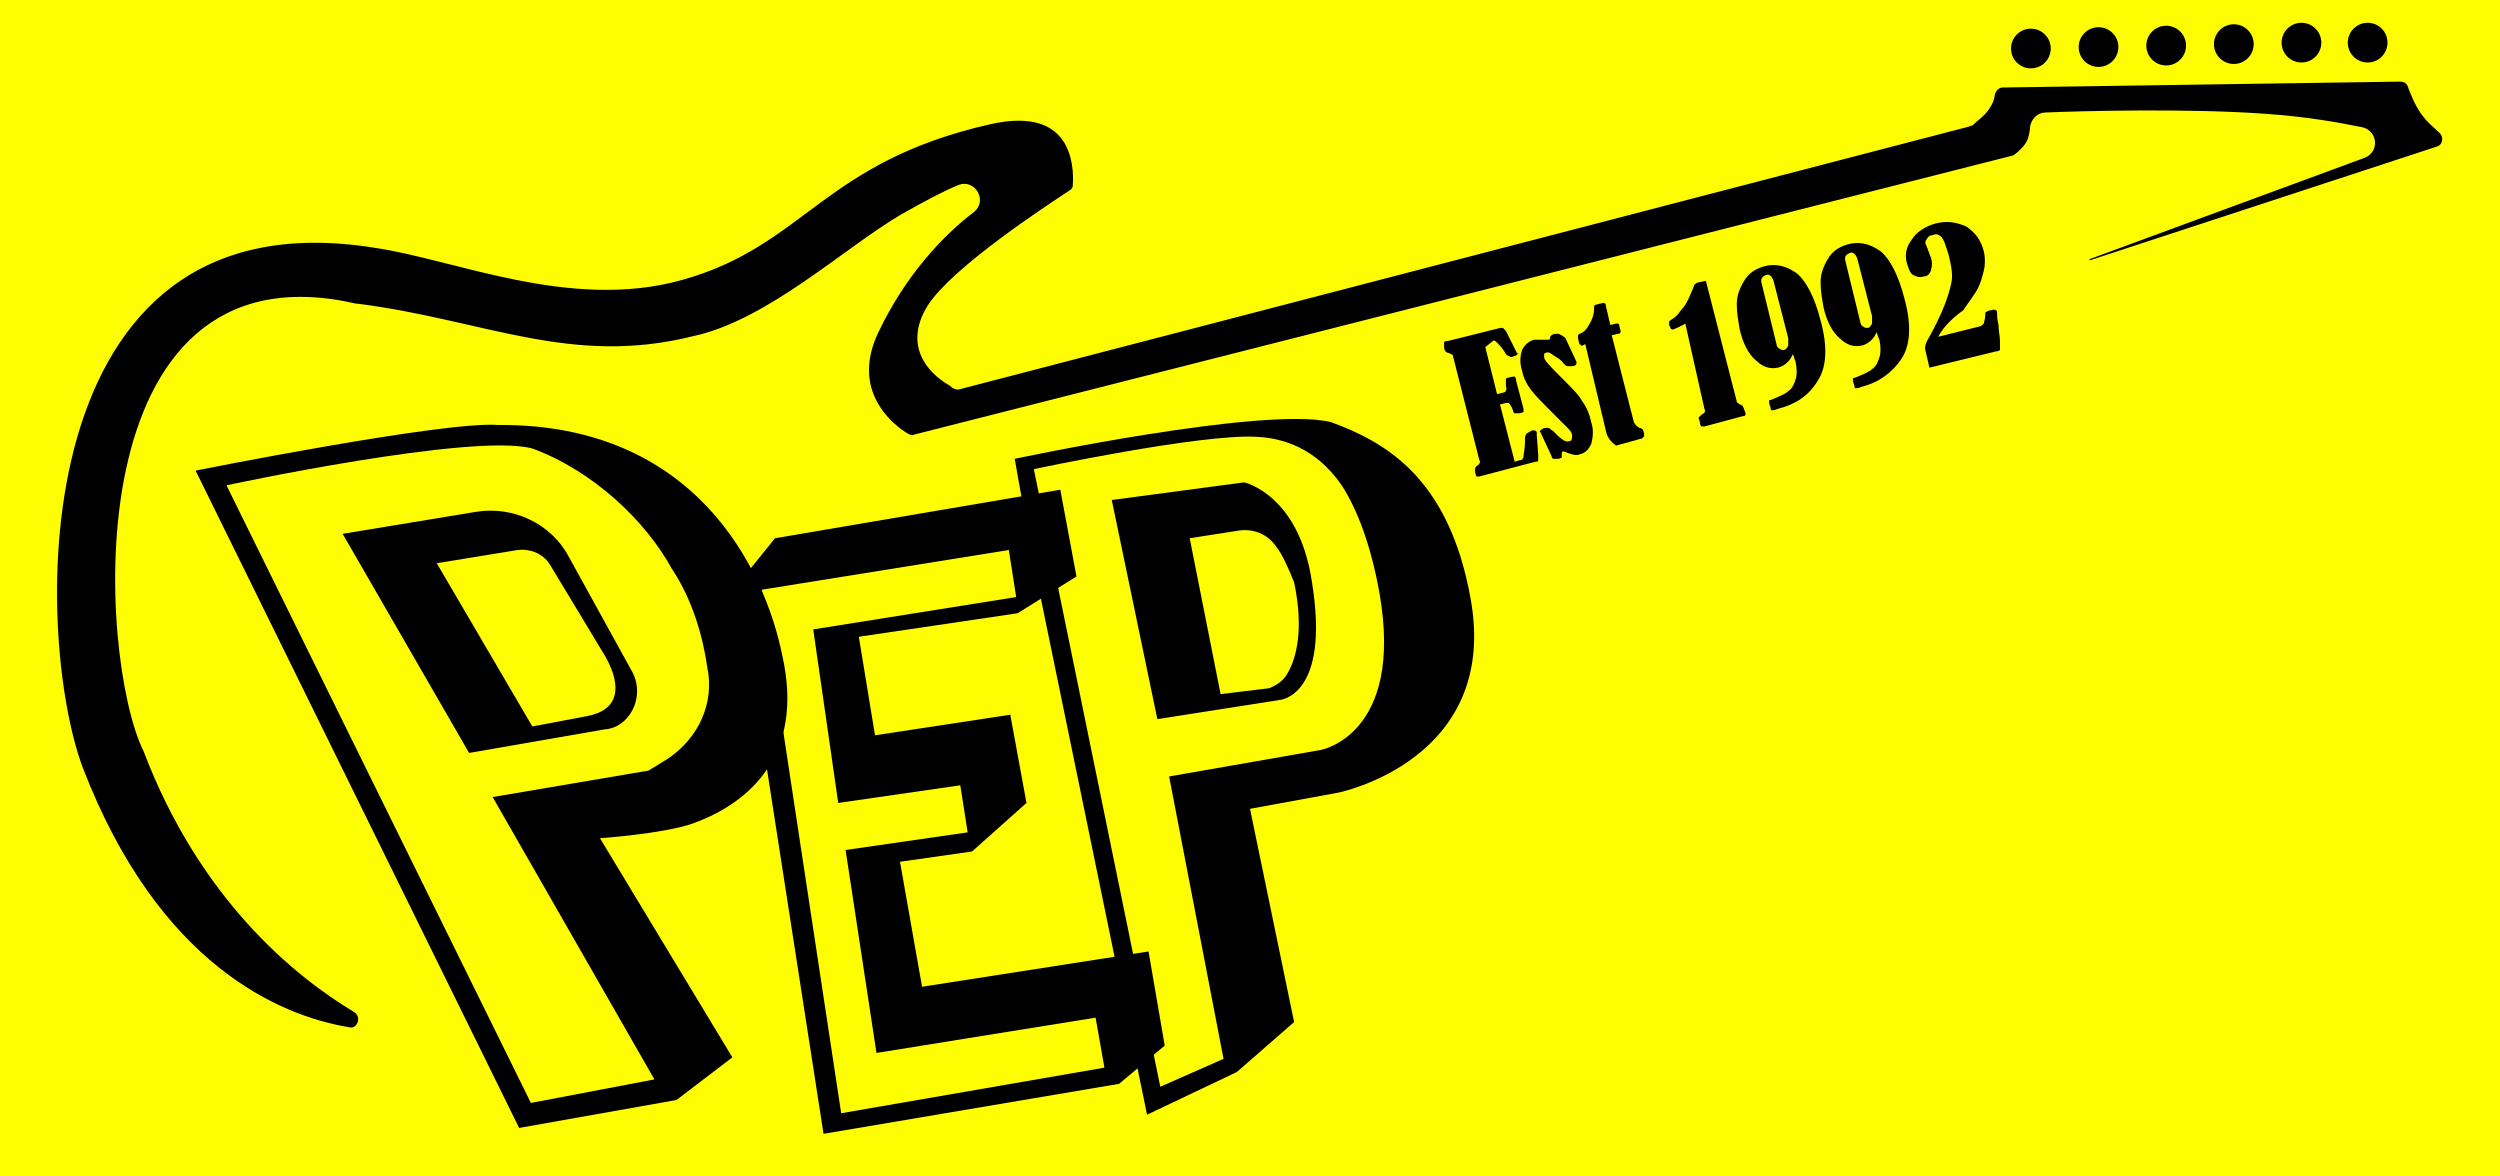 <?xml version="1.0" encoding="utf-8"?>
<!-- Generator: Adobe Illustrator 26.0.2, SVG Export Plug-In . SVG Version: 6.00 Build 0)  -->
<svg version="1.1" id="Ebene_1" xmlns="http://www.w3.org/2000/svg" xmlns:xlink="http://www.w3.org/1999/xlink" x="0px" y="0px"
	 viewBox="0 0 170 80" style="enable-background:new 0 0 170 80;" xml:space="preserve">
<style type="text/css">
	.st0{fill:#FEFD02;}
	.st1{fill-rule:evenodd;clip-rule:evenodd;stroke:#FEFD02;stroke-width:0.5;stroke-miterlimit:10;}
	.st2{fill:none;}
	.st3{enable-background:new    ;}
</style>
<rect x="-1" y="-1.6" class="st0" width="171.9" height="82.6"/>
<g>
	<path id="Gitarre_00000083083517131072620920000015910298241640797070_" class="st1" d="M65.3,26.2l68.4-17.8
		c0.1,0,0.2-0.1,0.3-0.1c0.2-0.2,0.8-0.6,1.1-1.1c0.2-0.3,0.3-0.6,0.3-0.8c0.1-0.4,0.4-0.7,0.8-0.7l27-0.4c0.4,0,0.7,0.2,0.8,0.6
		c0.2,0.5,0.5,1.3,1,1.9c0.3,0.4,0.7,0.7,1,1c0.5,0.4,0.4,1.2-0.2,1.4L142,18l-0.3-0.5l19-7c0.8-0.3,0.7-1.4-0.1-1.6
		c-1.5-0.3-3.6-0.7-6.4-0.9c-5.3-0.4-12.8-0.2-15.1-0.1c-0.4,0-0.7,0.3-0.8,0.7c0,0.3-0.1,0.7-0.2,1c-0.3,0.7-1.1,1.2-1.1,1.2
		l-74.8,19c-0.2,0.1-0.4,0-0.6-0.1c-1-0.6-4.1-3-2.1-7.2c1.9-4,4.5-6.7,6.6-8.3c0.7-0.6,0-1.7-0.8-1.4c-1,0.4-2.3,1.1-3.9,2
		c-3.9,2.3-9.1,7.2-14.2,8.3c-8.4,2.1-14.3-1.1-22.9-2.2c0,0,0,0-0.1,0C5.2,16.5,6.9,44.8,10,51c3.8,10,10.2,15.2,14.2,17.6
		c0.8,0.5,0.3,1.7-0.5,1.5c-4.8-0.8-13.1-4.3-18.3-17.8c-3.4-9-4.3-39.6,20.1-35.7c5.5,0.8,13.3,4.3,20.8,2.2c8.3-2.3,9.5-8,21-10.6
		c5.8-1.3,6,3,5.9,4.4c0,0.3-0.2,0.5-0.4,0.6c-1.5,1-7.8,5.1-9.5,7.7c-1.8,2.9,0.5,4.6,1.4,5.1C64.9,26.2,65.1,26.3,65.3,26.2z"/>
	<circle class="st1" cx="138.1" cy="3.3" r="1.6"/>
	<circle class="st1" cx="142.7" cy="3.2" r="1.6"/>
	<circle class="st1" cx="147.3" cy="3.1" r="1.6"/>
	<circle class="st1" cx="151.9" cy="3" r="1.6"/>
	<circle class="st1" cx="156.5" cy="2.9" r="1.6"/>
</g>
<g>
	
		<rect x="100.6" y="16.3" transform="matrix(0.969 -0.247 0.247 0.969 -1.476 29.547)" class="st2" width="32.6" height="8.7"/>
	<g class="st3">
		<path d="M101,23.6l0.8,3.2l0.4-0.1c0.1,0,0.2-0.1,0.2-0.1c0-0.1,0.1-0.2,0-0.3c0-0.3,0-0.5,0-0.5c0-0.1,0.1-0.1,0.1-0.1
			c0.3-0.1,0.5-0.1,0.5-0.1c0,0,0.1,0.1,0.1,0.3l0.5,1.9c0,0.1,0,0.2,0,0.2c0,0-0.1,0.1-0.3,0.1c-0.1,0-0.2,0-0.3,0
			c-0.1,0-0.1-0.2-0.2-0.4c-0.1-0.2-0.2-0.3-0.2-0.3c-0.1,0-0.1,0-0.2,0l-0.4,0.1l1,3.9l0.3-0.1c0.2,0,0.3-0.1,0.3-0.3
			c0-0.1,0.1-0.5,0.1-1c0-0.2,0-0.4,0.1-0.5c0.1-0.1,0.2-0.1,0.3-0.2c0.2-0.1,0.4,0,0.4,0.1c0,0,0,0.1,0,0.2l0.1,1.3
			c0,0.2,0,0.4,0,0.4c0,0.1-0.1,0.1-0.2,0.1l-3.8,1c-0.1,0-0.2,0-0.2,0c0,0-0.1-0.2-0.1-0.4c0-0.1,0-0.2,0.1-0.3
			c0.2-0.1,0.3-0.3,0.2-0.4l-1.8-7.1c0-0.1-0.1-0.1-0.3-0.2c-0.1,0-0.2-0.1-0.2-0.1c0,0-0.1-0.1-0.1-0.3c0-0.1,0-0.2,0-0.3
			s0.1-0.1,0.2-0.1l3.6-0.9c0.1,0,0.2,0,0.2,0c0,0,0.1,0.1,0.2,0.2l0.7,1.4c0,0.1,0.1,0.1,0.1,0.1c0,0.1-0.1,0.2-0.2,0.2
			c-0.2,0.1-0.3,0.1-0.4,0c-0.1,0-0.2-0.1-0.3-0.3c-0.2-0.3-0.4-0.5-0.5-0.6c-0.1-0.1-0.2-0.2-0.3-0.1L101,23.6z"/>
		<path d="M106.5,23.1l0.7,1.5c0,0,0,0.1,0,0.1c0,0.1-0.1,0.2-0.3,0.2c-0.1,0-0.2,0-0.3,0c-0.1,0-0.2-0.1-0.3-0.2
			c-0.1-0.2-0.3-0.3-0.6-0.5s-0.4-0.3-0.6-0.2c-0.1,0-0.1,0.1-0.1,0.1c0,0.1,0,0.1,0,0.2c0,0.2,0.5,0.7,1.2,1.4
			c0.7,0.7,1.2,1.2,1.4,1.6c0.3,0.4,0.5,0.9,0.6,1.4c0.2,0.6,0.1,1.1,0,1.5c-0.2,0.4-0.4,0.6-0.8,0.7c-0.2,0.1-0.5,0-0.8-0.1
			c-0.2-0.1-0.3-0.1-0.3-0.1c-0.1,0-0.1,0.1-0.1,0.2c0,0.1,0,0.2,0,0.2c0,0-0.1,0.1-0.3,0.1c-0.1,0-0.2,0-0.3,0c0,0-0.1-0.1-0.1-0.2
			l-0.7-1.5c0-0.1,0-0.1-0.1-0.1c0-0.1,0.1-0.2,0.3-0.3c0.1,0,0.2,0,0.3,0c0.1,0,0.1,0.1,0.3,0.2c0.5,0.5,0.8,0.8,1.1,0.7
			c0.2,0,0.2-0.2,0.2-0.4c0-0.2-0.2-0.4-0.4-0.6c-0.2-0.2-0.6-0.6-1.1-1.1c-0.6-0.6-1-1-1.3-1.4c-0.3-0.4-0.5-0.8-0.6-1.3
			c-0.2-0.6-0.1-1.1,0-1.4c0.2-0.4,0.5-0.6,0.8-0.7c0.2,0,0.4,0,0.7,0c0.1,0,0.2,0,0.3,0c0.1,0,0.1-0.1,0.1-0.1c0-0.1,0-0.1,0.1-0.2
			c0,0,0.1-0.1,0.3-0.1c0.1,0,0.2,0,0.2,0C106.4,22.9,106.5,23,106.5,23.1z"/>
		<path d="M107.8,23.4l-0.2,0.1c-0.1,0-0.1,0-0.1,0c0,0,0-0.1-0.1-0.1l-0.1-0.4c0-0.1,0-0.1,0-0.2c0,0,0.1-0.1,0.1-0.1
			c0.3-0.1,0.5-0.3,0.7-0.7c0.2-0.3,0.3-0.7,0.3-1c0-0.1,0-0.2,0-0.2c0,0,0.1-0.1,0.2-0.1l0.4-0.1c0.1,0,0.2,0,0.2,0.2l0.3,1.3
			l0.4-0.1c0.1,0,0.2,0,0.2,0.1l0.1,0.4c0,0.1,0,0.2-0.2,0.2l-0.4,0.1l1.5,5.9c0.1,0.2,0.2,0.3,0.4,0.4c0.1,0,0.2,0.1,0.2,0.1
			s0.1,0.2,0.1,0.3c0,0.1,0,0.2,0,0.2c0,0-0.1,0-0.1,0.1l-1.8,0.5c-0.3-0.2-0.6-0.5-0.7-1L107.8,23.4z"/>
		<path d="M114.6,22c-0.3,0.2-0.6,0.3-0.8,0.4c-0.1,0-0.2,0-0.2-0.1l-0.1-0.2c0-0.1,0-0.2,0-0.2c0-0.1,0.1-0.1,0.2-0.2
			c0.2-0.1,0.4-0.3,0.6-0.6c0.3-0.3,0.5-0.7,0.7-1.2c0.2-0.4,0.2-0.6,0.3-0.6c0,0,0.1-0.1,0.2-0.1l0.5-0.1l2.1,8.2
			c0,0.1,0.1,0.1,0.2,0.2c0.1,0,0.2,0.1,0.2,0.1s0.1,0.2,0.2,0.5c0,0.1,0,0.2-0.2,0.2l-2.6,0.7c-0.1,0-0.2,0-0.2,0
			c0,0-0.1-0.1-0.1-0.2c0-0.2-0.1-0.3-0.1-0.4c0,0,0.1-0.1,0.2-0.2c0.2-0.1,0.3-0.2,0.2-0.4L114.6,22z"/>
		<path d="M121.9,24.1c-0.2,0.5-0.6,0.8-1,0.9c-0.5,0.1-1,0-1.5-0.5c-0.5-0.4-0.9-1.2-1.1-2.1c-0.1-0.6-0.2-1.1-0.2-1.7
			c0-0.6,0.2-1.1,0.5-1.6c0.3-0.5,0.7-0.8,1.4-1c0.8-0.2,1.5,0,2.2,0.5c0.6,0.5,1.2,1.6,1.6,3.2c0.5,1.8,0.4,3.2-0.2,4.1
			c-0.6,1-1.5,1.6-2.7,1.9c-0.2,0.1-0.4,0.1-0.4,0.1c-0.1,0-0.1-0.1-0.1-0.2c-0.1-0.2-0.1-0.3-0.1-0.4s0-0.1,0.1-0.1
			c0.5-0.2,1-0.4,1.2-0.6c0.3-0.2,0.4-0.5,0.5-0.8c0.1-0.3,0.1-0.7,0-1.2C122,24.4,122,24.2,121.9,24.1z M120.6,19.1
			c-0.1-0.3-0.3-0.5-0.5-0.4c-0.3,0.1-0.4,0.3-0.3,0.6l1,4.1c0,0.1,0.1,0.3,0.2,0.3c0.1,0.1,0.2,0.1,0.3,0.1c0.1,0,0.2-0.1,0.3-0.3
			c0-0.1,0-0.3,0-0.5L120.6,19.1z"/>
		<path d="M127.6,22.6c-0.2,0.5-0.6,0.8-1,0.9c-0.5,0.1-1,0-1.5-0.5c-0.5-0.4-0.9-1.2-1.1-2.1c-0.1-0.6-0.2-1.1-0.2-1.7
			c0-0.6,0.2-1.1,0.5-1.6c0.3-0.5,0.7-0.8,1.4-1c0.8-0.2,1.5,0,2.2,0.5c0.6,0.5,1.2,1.6,1.6,3.2c0.5,1.8,0.4,3.2-0.2,4.1
			s-1.5,1.6-2.7,1.9c-0.2,0.1-0.4,0.1-0.4,0.1c-0.1,0-0.1-0.1-0.1-0.2c-0.1-0.2-0.1-0.3-0.1-0.4c0-0.1,0-0.1,0.1-0.1
			c0.5-0.2,1-0.4,1.2-0.6c0.3-0.2,0.4-0.5,0.5-0.8c0.1-0.3,0.1-0.7,0-1.2C127.7,22.9,127.7,22.8,127.6,22.6z M126.3,17.6
			c-0.1-0.3-0.3-0.5-0.5-0.4c-0.3,0.1-0.4,0.3-0.3,0.6l1,4.1c0,0.1,0.1,0.3,0.2,0.3c0.1,0.1,0.2,0.1,0.3,0.1c0.1,0,0.2-0.1,0.3-0.3
			c0-0.1,0-0.3,0-0.5L126.3,17.6z"/>
		<path d="M131.8,22.9l2.8-0.7c0.1,0,0.2-0.1,0.3-0.2c0-0.1,0.1-0.3,0.1-0.6c0-0.1,0-0.2,0.1-0.2c0,0,0.1-0.1,0.3-0.1
			c0.2-0.1,0.4,0,0.4,0.1c0,0,0,0.1,0,0.1c0,0.1,0,0.4,0.1,0.8c0,0.4,0.1,0.8,0.1,1.1c0,0.3,0,0.5,0,0.6c0,0-0.1,0.1-0.3,0.1
			l-4.5,1.1l-0.3-1.3c0-0.2,0.1-0.5,0.3-0.8c0.1-0.2,0.4-0.7,0.8-1.6c0.4-0.9,0.6-1.6,0.7-2.1s0-1.1-0.2-1.9c-0.2-0.6-0.3-1-0.5-1.2
			c-0.2-0.2-0.4-0.2-0.6-0.1c-0.2,0-0.3,0.1-0.4,0.3c-0.1,0.1-0.1,0.3,0,0.4c0,0.1,0.1,0.2,0.1,0.3c0.1,0.2,0.1,0.3,0.2,0.5
			c0.1,0.3,0.1,0.6,0,0.9s-0.3,0.4-0.5,0.4c-0.3,0.1-0.5,0-0.7-0.1s-0.3-0.4-0.4-0.7c-0.2-0.6-0.1-1.2,0.3-1.7
			c0.3-0.5,0.9-0.9,1.6-1.1c0.8-0.2,1.4-0.1,2.1,0.2c0.6,0.4,1,0.9,1.2,1.7c0.1,0.4,0.1,0.9,0,1.3c-0.1,0.4-0.2,0.8-0.4,1.2
			c-0.2,0.4-0.6,0.9-1,1.5C132.5,21.8,132,22.5,131.8,22.9z"/>
	</g>
</g>
<path d="M33.9,28.9c-3.6-0.3-20.6,3.1-20.6,3.1l22,44.7L46,74.8l3.8-2.9L40.8,57c0,0,4.3-0.3,6.3-1c3.9-1.4,7.6-4.7,6.1-11.4
	C52,38.6,47.2,28.8,33.9,28.9z M45.4,51.6l-1.3,0.8l-10.6,1.8l11,19.2L36.1,75L15.4,33c0,0,16.8-3.6,20.8-2.5
	c4.1,1.5,7.7,4.9,9.5,8.2c1.4,2.1,2.1,4.6,2.4,6.7C48.6,47.8,47.5,50.2,45.4,51.6z"/>
<path d="M43,45.7l-4.3-7.8c-1.2-2.3-3.8-3.5-6.3-3.1l-9.1,1.5l8.6,14.9l9.2-1.6C42.8,49.5,43.9,47.4,43,45.7z M39.9,48.7l-3.7,0.7
	l-6.5-11.1l5.5-0.9c0.8-0.1,1.7,0.2,2.2,1l3.8,6.3C42.3,46.7,42.1,48.3,39.9,48.7z"/>
<path d="M62.7,67.1l-1.5-8.5l4.9-0.7l3.7-3.3l-1.1-6L59.5,50l-1.1-6.7l10.8-1.6l4-2.5l-1.1-5.9l-19.4,3.3l-2.5,3.1l5.8,37.4
	l20.1-3.4l3.1-2.6l-1.1-6.4L62.7,67.1z M75.1,72.6l-17.9,3.1l-5.4-35.6l16.8-2.7l0.5,3.2l-13.8,2.2L57,54.6l8.3-1.2l0.5,3.2
	l-8.3,1.2l2.1,13.8l14.9-2.4L75.1,72.6z"/>
<path d="M90.5,28.7C85.9,27.6,69,31.2,69,31.2l1.1,6.2l7.9,38.4l6.1-2.9l3.9-3.4l-3-14.5l6-1.1c0,0,11-2.2,9-13.2
	C98.5,32.3,94,30,90.5,28.7z M89.8,51l-10.3,1.8L83.2,72l-4.3,1.9l-8.6-42c0,0,11.3-2.4,15.1-2.2c2.5,0.1,4.5,1.3,5.9,3.4
	c1,1.6,1.9,3.9,2.5,7.2C95.5,50,89.8,51,89.8,51z"/>
<path d="M84.6,32.8l-9,1.2l3.1,14.9l8.3-1.3c0,0,3.5-0.2,2.2-8.1C88.3,33.6,84.6,32.8,84.6,32.8z M86.3,46.8L83,47.2l-2.1-10.6
	l3.2-0.5c1.1-0.2,2.1,0.2,2.7,1.1c0.4,0.5,0.8,1.4,1.2,2.4c0.7,3.3,0.1,5.2-0.4,6.1C87.3,46.3,86.8,46.6,86.3,46.8z"/>
<circle class="st1" cx="161" cy="2.9" r="1.6"/>
</svg>
